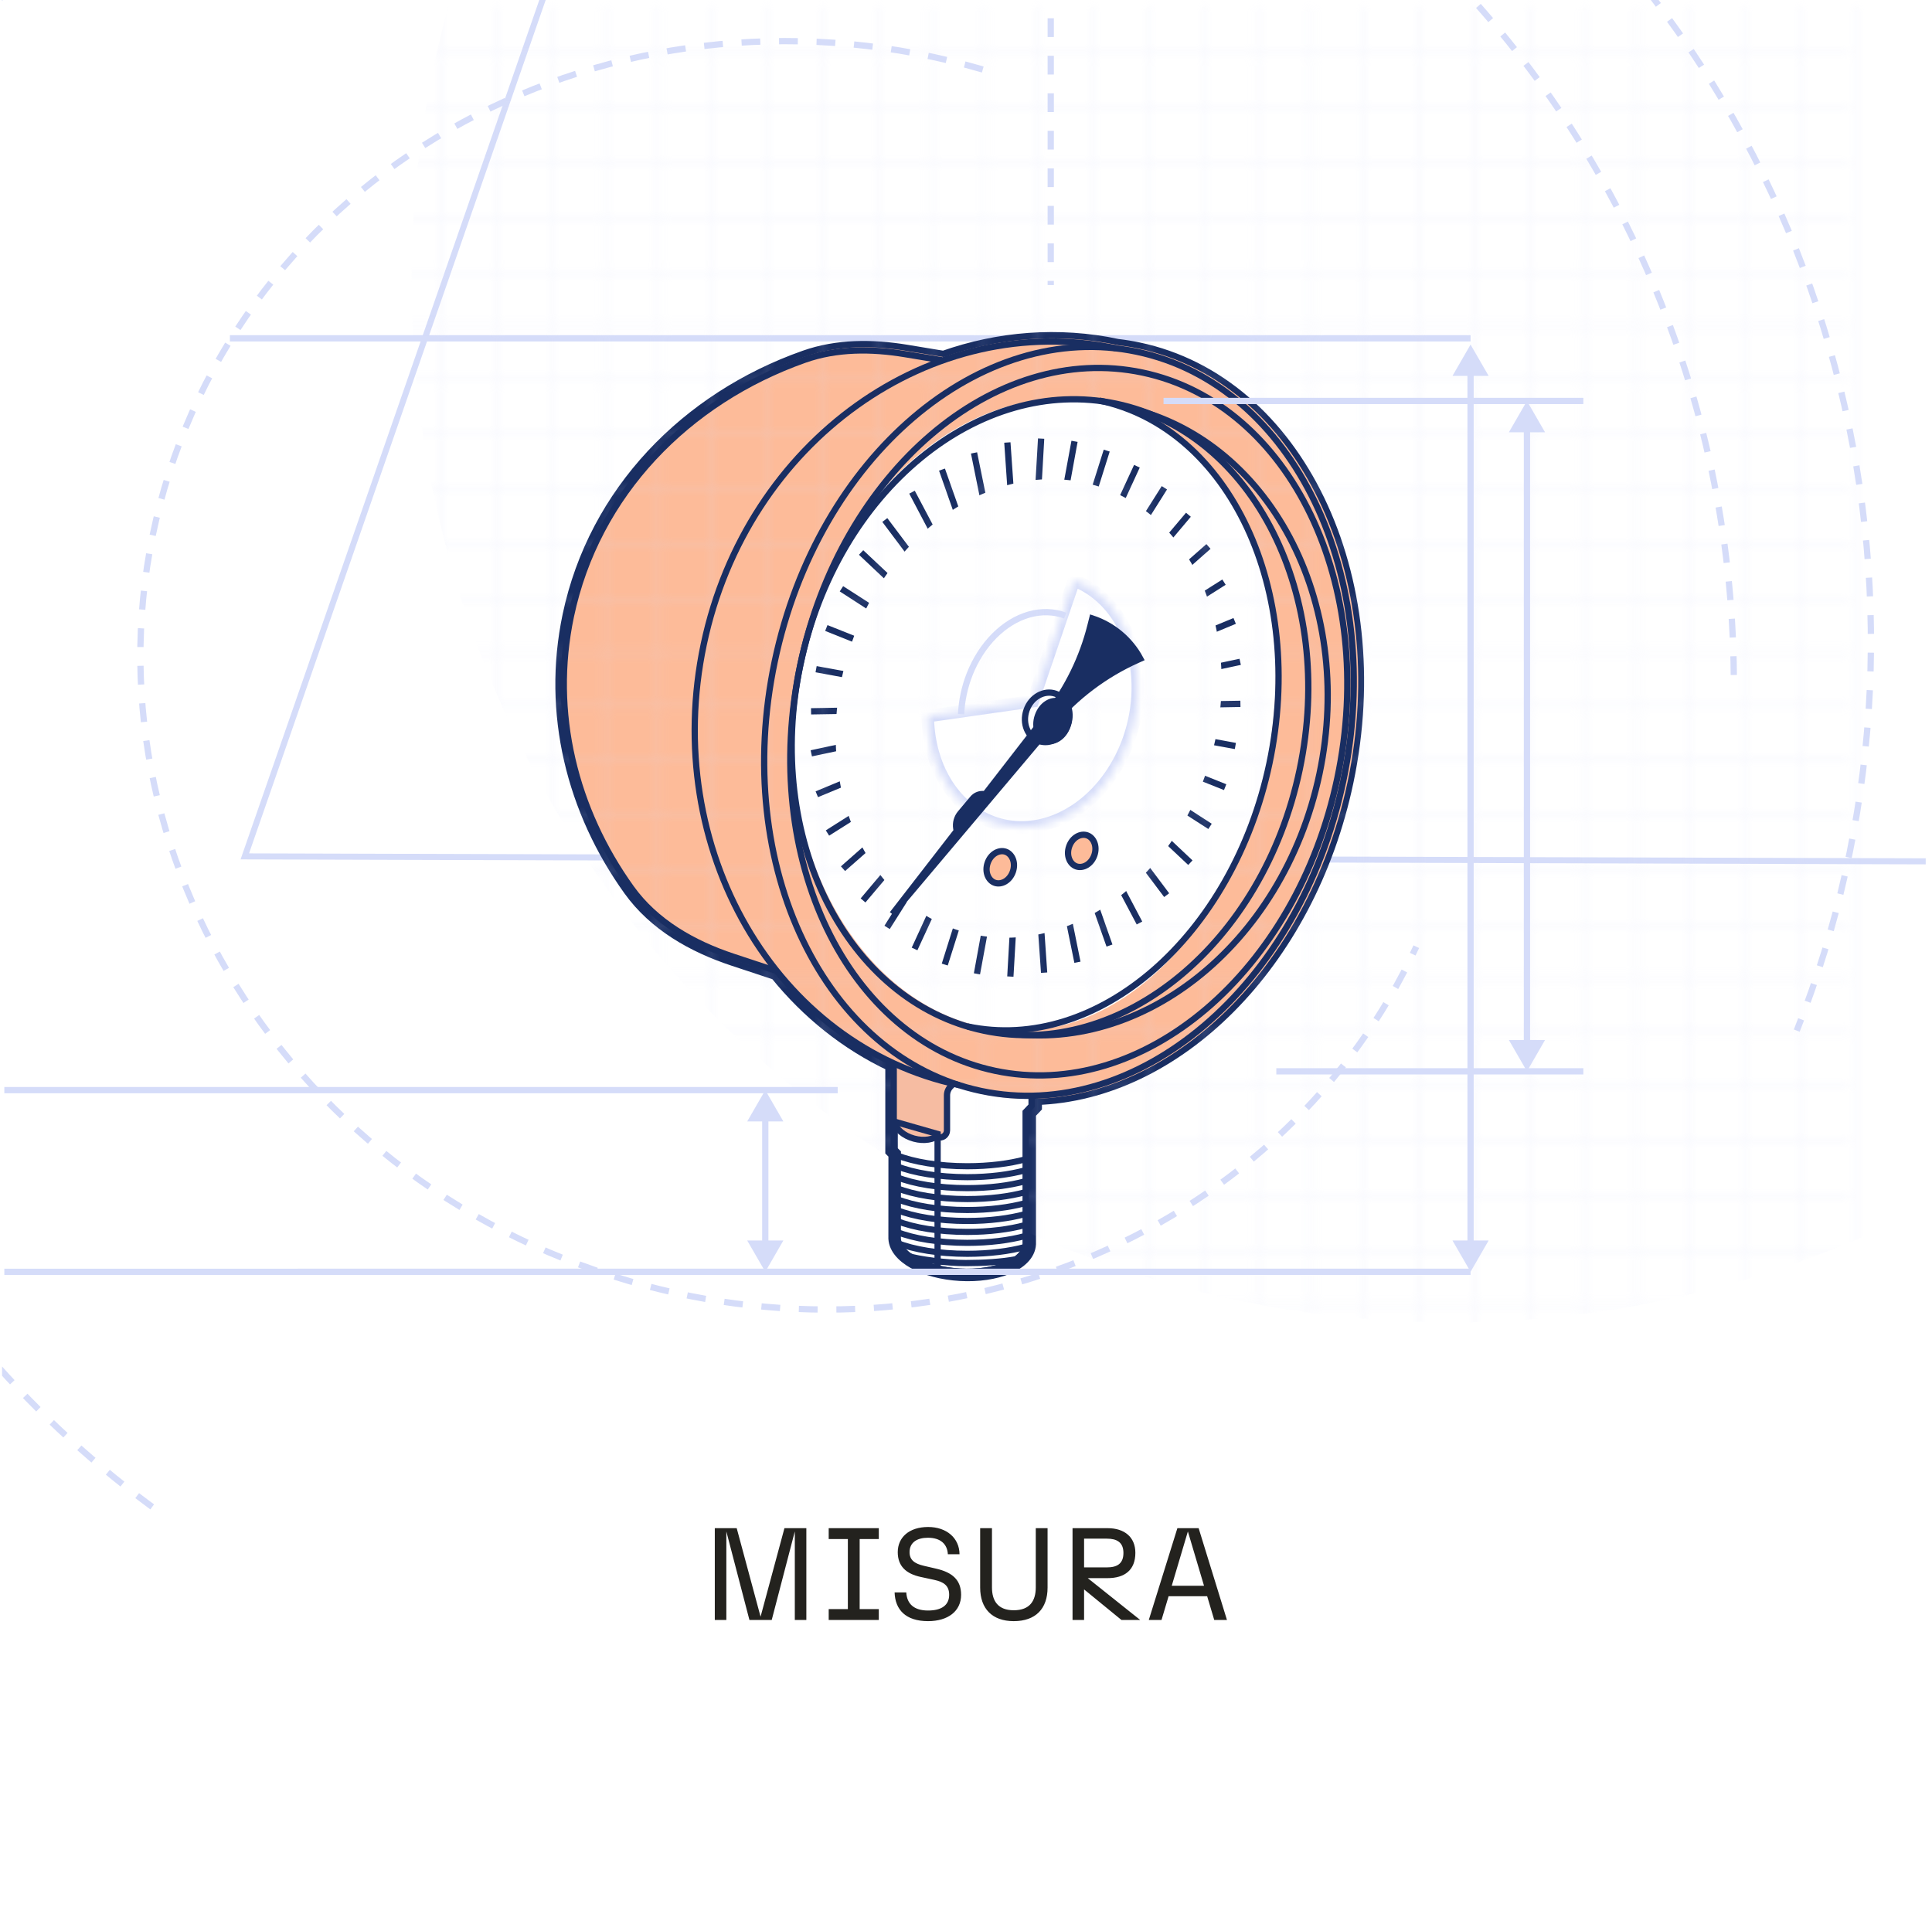 <?xml version="1.0" encoding="UTF-8"?> <svg xmlns="http://www.w3.org/2000/svg" width="243" height="242" viewBox="0 0 243 242" fill="none"><g clip-path="url(#clip0_3_607)"><path d="M28.916 42.558L184.962 42.558" stroke="#D5DCF9" stroke-width="0.788"></path><path d="M684.72 428.931L495.246 109.098L30.792 107.728L190.69 -352.347" stroke="#D5DCF9" stroke-width="0.76"></path><path fill-rule="evenodd" clip-rule="evenodd" d="M112.137 134.005C106.461 131.343 101.546 127.378 97.61 122.503L92.206 120.713C87.145 119.037 82.328 116.311 79.183 111.923C72.062 101.99 68.949 89.712 71.54 77.421C74.807 61.92 86.363 50.107 101.21 44.868C105.322 43.417 109.748 43.443 114 44.147L118.659 44.917L118.658 44.923C125.58 42.478 133.089 41.842 140.591 43.423L140.59 43.428C141.459 43.529 142.328 43.671 143.196 43.854C163.152 48.061 174.906 72.459 169.448 98.349C164.613 121.285 147.892 137.697 130.264 138.218V139.249L129.515 140.037V156.496L129.515 156.507C129.44 157.829 128.287 158.851 126.742 159.496C125.17 160.152 123.058 160.483 120.775 160.353C118.491 160.224 116.43 159.657 114.942 158.827C113.484 158.013 112.457 156.872 112.525 155.555L112.531 145.165L112.137 144.771V134.005Z" fill="white" stroke="#192E62" stroke-width="1.576"></path><path fill-rule="evenodd" clip-rule="evenodd" d="M120.567 136.834C111.29 134.829 103.424 129.643 97.66 122.503L92.256 120.713C87.195 119.037 82.378 116.311 79.233 111.923C72.113 101.99 68.999 89.712 71.59 77.421C74.858 61.92 86.413 50.107 101.26 44.868C105.372 43.417 109.798 43.443 114.051 44.147L118.709 44.917L118.708 44.923C125.63 42.478 133.14 41.842 140.641 43.423L140.64 43.428C141.509 43.529 142.378 43.671 143.246 43.854C163.202 48.061 174.956 72.459 169.498 98.349C164.041 124.239 143.438 141.816 123.482 137.609C122.49 137.4 121.518 137.141 120.567 136.834ZM124.74 129.414C141.065 132.006 156.278 115.603 159.743 93.785C163.208 71.968 153.613 52.997 137.287 50.405C120.962 47.812 103.705 63.298 100.241 85.116C96.776 106.934 108.415 126.821 124.74 129.414Z" fill="#FDBB99"></path><path d="M135.15 55.516L129.095 88.68L139.199 56.684L129.135 88.695L142.997 58.648L129.171 88.719L146.451 61.359L129.204 88.749L149.475 64.752L129.231 88.787L151.996 68.742L129.254 88.829L153.951 73.231L129.27 88.876L155.292 78.108L129.281 88.926L155.986 83.254L129.284 88.979L156.015 88.541L129.281 89.032L155.38 93.84L129.272 89.084L154.095 99.02L129.256 89.135L152.193 103.954L129.234 89.183L149.72 108.52L129.206 89.226L146.738 112.605L129.174 89.264L143.319 116.109L129.138 89.296L139.547 118.946L129.099 89.321L135.516 121.046L129.058 89.338L131.325 122.357L129.015 89.347L127.078 122.847L128.973 89.348L122.877 122.504L128.932 89.34L118.828 121.336L128.892 89.324L115.03 119.372L128.856 89.301L111.576 116.66L128.823 89.27L108.552 113.268L128.796 89.233L106.031 109.278L128.773 89.191L104.076 104.789L128.757 89.144L102.735 99.912L128.746 89.093L102.042 94.766L128.743 89.041L102.012 89.479L128.746 88.988L102.647 84.18L128.756 88.935L103.932 78.999L128.772 88.885L105.834 74.066L128.793 88.837L108.307 69.5L128.821 88.794L111.289 65.415L128.853 88.756L114.709 61.911L128.889 88.724L118.48 59.074L128.928 88.699L122.511 56.974L128.969 88.682L126.702 55.663L129.012 88.673L130.949 55.173L129.054 88.672L135.15 55.516Z" stroke="#192E62" stroke-width="0.788"></path><ellipse cx="129.38" cy="89.118" rx="23.731" ry="29.278" transform="rotate(17.189 129.38 89.118)" fill="white"></ellipse><mask id="path-7-inside-1_3_607" fill="white"><path d="M116.687 90.086C116.715 92.928 117.385 95.625 118.627 97.892C119.869 100.16 121.636 101.913 123.742 102.967C125.848 104.021 128.214 104.337 130.591 103.881C132.968 103.426 135.266 102.215 137.244 100.378C139.222 98.54 140.806 96.144 141.828 93.443C142.851 90.741 143.273 87.835 143.052 85.03C142.83 82.225 141.972 79.627 140.569 77.509C139.166 75.392 137.27 73.833 135.081 72.999L129.897 88.197L116.687 90.086Z"></path></mask><path d="M116.687 90.086C116.715 92.928 117.385 95.625 118.627 97.892C119.869 100.16 121.636 101.913 123.742 102.967C125.848 104.021 128.214 104.337 130.591 103.881C132.968 103.426 135.266 102.215 137.244 100.378C139.222 98.54 140.806 96.144 141.828 93.443C142.851 90.741 143.273 87.835 143.052 85.03C142.83 82.225 141.972 79.627 140.569 77.509C139.166 75.392 137.27 73.833 135.081 72.999L129.897 88.197L116.687 90.086Z" stroke="#D5DCF9" stroke-width="1.576" mask="url(#path-7-inside-1_3_607)"></path><path d="M133.983 77.439C132.548 76.909 130.981 76.863 129.424 77.306C127.866 77.749 126.368 78.667 125.065 79.977C123.762 81.286 122.696 82.945 121.963 84.803C121.326 86.417 120.959 88.138 120.883 89.845" stroke="#D5DCF9" stroke-width="0.788"></path><path d="M94.26 203.782L91.357 192.647V203.782H89.905V192.235H92.66L95.662 203.37L98.665 192.235H101.42V203.782H99.968V192.647L97.065 203.782H94.26ZM104.231 203.782V202.413H106.64V193.604H104.231V192.235H110.533V193.604H108.125V202.413H110.533V203.782H104.231ZM116.727 203.931C113.922 203.931 112.586 202.495 112.52 200.318H113.988C114.071 201.72 114.912 202.594 116.727 202.594C118.41 202.594 119.383 201.935 119.383 200.615C119.383 199.493 118.74 198.998 117.486 198.734L115.803 198.371C113.972 197.975 112.916 197.019 112.916 195.253C112.916 193.389 114.351 192.086 116.743 192.086C119.053 192.086 120.67 193.472 120.686 195.517H119.218C119.152 194.264 118.327 193.439 116.71 193.439C115.341 193.439 114.401 194.033 114.401 195.253C114.401 196.194 114.978 196.689 116.199 196.969L117.766 197.332C119.746 197.794 120.884 198.718 120.884 200.615C120.884 202.677 119.234 203.931 116.727 203.931ZM127.504 203.931C124.799 203.931 123.281 202.364 123.281 199.708V192.235H124.766V199.675C124.766 201.39 125.525 202.561 127.504 202.561C129.517 202.561 130.276 201.39 130.276 199.675V192.235H131.76V199.708C131.76 202.364 130.259 203.931 127.504 203.931ZM134.9 203.782V192.235H139.305C141.449 192.235 142.802 193.373 142.802 195.336C142.802 197.514 141.449 198.52 139.305 198.52H136.814L143.412 203.782H141.053L136.352 199.939V203.782H134.9ZM136.352 197.167H139.222C140.46 197.167 141.301 196.738 141.301 195.352C141.301 194 140.46 193.554 139.222 193.554H136.352V197.167ZM152.723 203.782L151.832 200.796H146.982L146.091 203.782H144.491L148.087 192.235H150.76L154.323 203.782H152.723ZM147.378 199.477H151.436L149.407 192.647L147.378 199.477Z" fill="#23221E"></path><mask id="mask0_3_607" style="mask-type:alpha" maskUnits="userSpaceOnUse" x="0" y="0" width="234" height="233"><path d="M7.707 0.76V232.44" stroke="#D5DCF9" stroke-width="0.38"></path><path d="M14.543 0.76V232.44" stroke="#D5DCF9" stroke-width="0.38"></path><path d="M21.38 0.76V232.44" stroke="#D5DCF9" stroke-width="0.38"></path><path d="M28.216 0.76V232.44" stroke="#D5DCF9" stroke-width="0.38"></path><path d="M35.053 0.76V232.44" stroke="#D5DCF9" stroke-width="0.38"></path><path d="M41.889 0.76V232.44" stroke="#D5DCF9" stroke-width="0.38"></path><path d="M48.725 0.76V232.44" stroke="#D5DCF9" stroke-width="0.38"></path><path d="M55.562 0.76V232.44" stroke="#D5DCF9" stroke-width="0.38"></path><path d="M62.398 0.76V232.44" stroke="#D5DCF9" stroke-width="0.38"></path><path d="M69.235 0.76V232.44" stroke="#D5DCF9" stroke-width="0.38"></path><path d="M76.071 0.76V232.44" stroke="#D5DCF9" stroke-width="0.38"></path><path d="M82.908 0.76V232.44" stroke="#D5DCF9" stroke-width="0.38"></path><path d="M89.744 0.76V232.44" stroke="#D5DCF9" stroke-width="0.38"></path><path d="M96.581 0.76V232.44" stroke="#D5DCF9" stroke-width="0.38"></path><path d="M103.417 0.76V232.44" stroke="#D5DCF9" stroke-width="0.38"></path><path d="M110.254 0.76V232.44" stroke="#D5DCF9" stroke-width="0.38"></path><path d="M117.09 0.76V232.44" stroke="#D5DCF9" stroke-width="0.38"></path><path d="M123.927 0.76V232.44" stroke="#D5DCF9" stroke-width="0.38"></path><path d="M130.763 0.76V232.44" stroke="#D5DCF9" stroke-width="0.38"></path><path d="M137.6 0.76V232.44" stroke="#D5DCF9" stroke-width="0.38"></path><path d="M144.436 0.76V232.44" stroke="#D5DCF9" stroke-width="0.38"></path><path d="M151.273 0.76V232.44" stroke="#D5DCF9" stroke-width="0.38"></path><path d="M158.109 0.76V232.44" stroke="#D5DCF9" stroke-width="0.38"></path><path d="M164.946 0.76V232.44" stroke="#D5DCF9" stroke-width="0.38"></path><path d="M171.782 0.76V232.44" stroke="#D5DCF9" stroke-width="0.38"></path><path d="M178.619 0.76V232.44" stroke="#D5DCF9" stroke-width="0.38"></path><path d="M185.455 0.76V232.44" stroke="#D5DCF9" stroke-width="0.38"></path><path d="M192.292 0.76V232.44" stroke="#D5DCF9" stroke-width="0.38"></path><path d="M199.128 0.76V232.44" stroke="#D5DCF9" stroke-width="0.38"></path><path d="M205.964 0.76V232.44" stroke="#D5DCF9" stroke-width="0.38"></path><path d="M212.801 0.76V232.44" stroke="#D5DCF9" stroke-width="0.38"></path><path d="M219.637 0.76V232.44" stroke="#D5DCF9" stroke-width="0.38"></path><path d="M226.474 0.76V232.44" stroke="#D5DCF9" stroke-width="0.38"></path><path d="M233.31 0.76V232.44" stroke="#D5DCF9" stroke-width="0.38"></path><path d="M0.87 232.44L232.551 232.44" stroke="#D5DCF9" stroke-width="0.38"></path><path d="M0.87 225.604L232.551 225.604" stroke="#D5DCF9" stroke-width="0.38"></path><path d="M0.87 218.767L232.551 218.767" stroke="#D5DCF9" stroke-width="0.38"></path><path d="M0.87 211.931L232.551 211.931" stroke="#D5DCF9" stroke-width="0.38"></path><path d="M0.87 205.094L232.551 205.094" stroke="#D5DCF9" stroke-width="0.38"></path><path d="M0.87 198.258L232.551 198.258" stroke="#D5DCF9" stroke-width="0.38"></path><path d="M0.87 191.421L232.551 191.421" stroke="#D5DCF9" stroke-width="0.38"></path><path d="M0.87 184.585L232.551 184.585" stroke="#D5DCF9" stroke-width="0.38"></path><path d="M0.87 177.748L232.551 177.748" stroke="#D5DCF9" stroke-width="0.38"></path><path d="M0.87 170.912L232.551 170.912" stroke="#D5DCF9" stroke-width="0.38"></path><path d="M0.87 164.075L232.551 164.075" stroke="#D5DCF9" stroke-width="0.38"></path><path d="M0.87 157.239L232.551 157.239" stroke="#D5DCF9" stroke-width="0.38"></path><path d="M0.87 150.402L232.551 150.402" stroke="#D5DCF9" stroke-width="0.38"></path><path d="M0.87 143.566L232.551 143.566" stroke="#D5DCF9" stroke-width="0.38"></path><path d="M0.87 136.729L232.551 136.729" stroke="#D5DCF9" stroke-width="0.38"></path><path d="M0.87 129.893L232.551 129.893" stroke="#D5DCF9" stroke-width="0.38"></path><path d="M0.87 123.057L232.551 123.057" stroke="#D5DCF9" stroke-width="0.38"></path><path d="M0.87 116.22L232.551 116.22" stroke="#D5DCF9" stroke-width="0.38"></path><path d="M0.87 109.384L232.551 109.384" stroke="#D5DCF9" stroke-width="0.38"></path><path d="M0.87 102.547L232.551 102.547" stroke="#D5DCF9" stroke-width="0.38"></path><path d="M0.87 95.711L232.551 95.711" stroke="#D5DCF9" stroke-width="0.38"></path><path d="M0.87 88.874L232.551 88.874" stroke="#D5DCF9" stroke-width="0.38"></path><path d="M0.87 82.038L232.551 82.038" stroke="#D5DCF9" stroke-width="0.38"></path><path d="M0.87 75.201L232.551 75.201" stroke="#D5DCF9" stroke-width="0.38"></path><path d="M0.87 68.365L232.551 68.365" stroke="#D5DCF9" stroke-width="0.38"></path><path d="M0.87 61.528L232.551 61.528" stroke="#D5DCF9" stroke-width="0.38"></path><path d="M0.87 54.692L232.551 54.692" stroke="#D5DCF9" stroke-width="0.38"></path><path d="M0.87 47.855L232.551 47.855" stroke="#D5DCF9" stroke-width="0.38"></path><path d="M0.87 41.019L232.551 41.019" stroke="#D5DCF9" stroke-width="0.38"></path><path d="M0.87 34.182L232.551 34.182" stroke="#D5DCF9" stroke-width="0.38"></path><path d="M0.87 27.346L232.551 27.346" stroke="#D5DCF9" stroke-width="0.38"></path><path d="M0.87 20.509L232.551 20.509" stroke="#D5DCF9" stroke-width="0.38"></path><path d="M0.87 13.673L232.551 13.673" stroke="#D5DCF9" stroke-width="0.38"></path><path d="M0.87 6.836L232.551 6.836" stroke="#D5DCF9" stroke-width="0.38"></path></mask><g mask="url(#mask0_3_607)"><g opacity="0.2" filter="url(#filter0_f_3_607)"><ellipse cx="182.417" cy="35.322" rx="130.653" ry="131.032" fill="#D5DCF9"></ellipse></g></g><path d="M112.456 141.072V133.979L119.943 136.343L119.155 137.525V142.648L117.973 143.042C114.505 144.303 112.85 142.254 112.456 141.072Z" fill="#F6BCA2"></path><path d="M121.68 129.116C138.077 132.572 155.085 117.751 159.668 96.011C164.251 74.271 154.673 53.845 138.276 50.389" stroke="#192E62" stroke-width="0.788"></path><path d="M163.462 96.838C158.853 118.705 141.015 133.298 123.751 129.658C106.488 126.019 96.059 105.468 100.669 83.601C105.278 61.733 123.116 47.141 140.379 50.78C157.643 54.419 168.072 74.971 163.462 96.838Z" stroke="#192E62" stroke-width="0.788"></path><path d="M124.856 129.634C142.991 133.457 161.394 118.994 165.961 97.33C170.527 75.666 159.529 55.005 141.394 51.182" stroke="#192E62" stroke-width="0.788"></path><path d="M168.204 97.902C163.069 122.258 143.737 138.617 125.171 134.703C106.605 130.789 95.521 108.019 100.655 83.663C105.79 59.307 125.123 42.948 143.688 46.862C162.254 50.776 173.338 73.546 168.204 97.902Z" stroke="#192E62" stroke-width="0.788"></path><path d="M168.942 98.278C163.508 124.054 143.049 141.377 123.392 137.234C103.736 133.09 92.011 108.982 97.444 83.206C102.878 57.43 123.338 40.106 142.994 44.25C162.65 48.394 174.376 72.502 168.942 98.278Z" stroke="#192E62" stroke-width="0.788"></path><path d="M120.675 136.501C97.509 131.617 83.11 106.691 88.514 81.058C93.917 55.425 117.223 38.935 140.389 43.819" stroke="#192E62" stroke-width="0.788"></path><path d="M118.474 45.316L113.816 44.546C109.601 43.848 105.248 43.829 101.22 45.25C86.487 50.449 75.04 62.163 71.805 77.512C69.239 89.685 72.32 101.851 79.383 111.704C82.461 115.999 87.193 118.688 92.209 120.349L97.668 122.157" stroke="#192E62" stroke-width="0.788"></path><path d="M112.411 133.979V144.618L112.805 145.012L112.799 155.576C112.675 157.749 116.202 159.716 120.676 159.97C125.15 160.224 128.877 158.668 129 156.495V139.89L129.749 139.102V137.919" stroke="#192E62" stroke-width="0.788"></path><path d="M112.805 145.329C114.922 146.171 118.1 146.706 121.652 146.706C124.426 146.706 126.971 146.38 128.961 145.836" stroke="#192E62" stroke-width="0.769"></path><path d="M112.805 146.706C114.922 147.548 118.1 148.083 121.652 148.083C124.426 148.083 126.971 147.757 128.961 147.213" stroke="#192E62" stroke-width="0.769"></path><path d="M112.805 148.083C114.922 148.925 118.1 149.46 121.652 149.46C124.426 149.46 126.971 149.134 128.961 148.59" stroke="#192E62" stroke-width="0.769"></path><path d="M112.805 149.46C114.922 150.301 118.1 150.837 121.652 150.837C124.426 150.837 126.971 150.51 128.961 149.967" stroke="#192E62" stroke-width="0.769"></path><path d="M112.805 150.837C114.922 151.678 118.1 152.213 121.652 152.213C124.426 152.213 126.971 151.887 128.961 151.344" stroke="#192E62" stroke-width="0.769"></path><path d="M112.805 152.213C114.922 153.055 118.1 153.59 121.652 153.59C124.426 153.59 126.971 153.264 128.961 152.72" stroke="#192E62" stroke-width="0.769"></path><path d="M112.805 153.59C114.922 154.432 118.1 154.967 121.652 154.967C124.426 154.967 126.971 154.641 128.961 154.097" stroke="#192E62" stroke-width="0.769"></path><path d="M112.805 154.967C114.922 155.809 118.1 156.344 121.652 156.344C124.426 156.344 126.971 156.018 128.961 155.474" stroke="#192E62" stroke-width="0.769"></path><path d="M112.805 156.344C114.922 157.185 118.1 157.721 121.652 157.721C124.426 157.721 126.971 157.394 128.961 156.851" stroke="#192E62" stroke-width="0.769"></path><path d="M114.297 158.016C115.48 158.41 118.987 158.888 121.474 158.888C123.627 158.888 126.04 158.746 127.779 158.41" stroke="#192E62" stroke-width="0.788"></path><path d="M112.411 141.072L117.928 142.648V159.592" stroke="#192E62" stroke-width="0.788"></path><path d="M119.898 136.343L119.572 136.67C119.276 136.965 119.11 137.366 119.11 137.784V142.19C119.11 142.803 118.509 143.236 117.928 143.042V143.042" stroke="#192E62" stroke-width="0.788"></path><path d="M112.448 141.126C112.675 142.018 113.645 142.873 114.958 143.231C116.23 143.577 117.462 143.358 118.127 142.749" stroke="#192E62" stroke-width="0.788"></path><path d="M134.257 91.341C133.763 92.77 132.506 93.463 131.553 93.133C130.599 92.804 130.039 91.483 130.533 90.054C131.027 88.625 132.283 87.932 133.237 88.262C134.19 88.591 134.751 89.912 134.257 91.341Z" fill="#192E62" stroke="#192E62" stroke-width="0.788"></path><path d="M127.394 109.646C126.999 110.789 125.951 111.336 125.132 111.053C124.314 110.77 123.828 109.692 124.222 108.55C124.617 107.408 125.666 106.861 126.484 107.143C127.302 107.426 127.789 108.504 127.394 109.646Z" fill="#FDBB99" stroke="#192E62" stroke-width="0.788"></path><path d="M137.644 107.583C137.249 108.725 136.201 109.272 135.383 108.989C134.565 108.706 134.078 107.629 134.473 106.486C134.868 105.344 135.916 104.797 136.734 105.08C137.552 105.363 138.039 106.44 137.644 107.583Z" fill="#FDBB99" stroke="#192E62" stroke-width="0.788"></path><path d="M134.327 91.14C133.743 92.828 132.089 93.702 130.69 93.218C129.29 92.734 128.529 91.025 129.113 89.337C129.696 87.65 131.35 86.775 132.75 87.259C134.149 87.743 134.91 89.452 134.327 91.14Z" stroke="#192E62" stroke-width="0.788"></path><path d="M137.149 78.734L137.386 77.794C139.974 78.645 142.136 80.459 143.424 82.86L143.064 83.022C138.958 84.862 135.32 87.605 132.42 91.045L112.236 114.986L120.332 104.536L120.278 104.21C120.166 103.529 120.357 102.834 120.8 102.306L122.357 100.45C122.665 100.083 123.124 99.876 123.602 99.888L123.927 99.896L131.784 89.755C134.313 86.49 136.14 82.738 137.149 78.734Z" fill="#192E62" stroke="#192E62" stroke-width="0.788"></path><path d="M184.962 43.346L182.687 47.287L187.237 47.287L184.962 43.346ZM184.962 159.986L187.237 156.046L182.687 156.046L184.962 159.986ZM184.568 46.893L184.568 156.44L185.356 156.44L185.356 46.893L184.568 46.893Z" fill="#D5DCF9"></path><path d="M192.055 50.439L189.78 54.38L194.33 54.38L192.055 50.439ZM192.055 134.767L194.33 130.826L189.78 130.826L192.055 134.767ZM191.661 53.986L191.661 131.22L192.449 131.22L192.449 53.986L191.661 53.986Z" fill="#D5DCF9"></path><path d="M96.255 137.131L93.98 141.072L98.53 141.072L96.255 137.131ZM96.255 159.986L98.53 156.046L93.98 156.046L96.255 159.986ZM95.861 140.678L95.861 156.44L96.649 156.44L96.649 140.678L95.861 140.678Z" fill="#D5DCF9"></path><path d="M0.544 137.131L105.363 137.131" stroke="#D5DCF9" stroke-width="0.788"></path><path d="M0.544 159.987L184.962 159.986" stroke="#D5DCF9" stroke-width="0.788"></path><path d="M132.159 -35.465V35.859" stroke="#D5DCF9" stroke-width="0.788" stroke-dasharray="2.36 2.36"></path><path d="M123.608 8.742C79.029 -4.252 32.945 19.334 20.677 61.423C8.408 103.513 34.6 148.167 79.178 161.161C119.857 173.019 161.789 154.416 178.137 119.089" stroke="#D5DCF9" stroke-width="0.788" stroke-dasharray="2.36 2.36"></path><path d="M218.072 84.911C217.44 14.394 160.746 -42.267 91.443 -41.645C22.14 -41.023 -33.528 16.646 -32.895 87.162C-32.512 129.831 -11.604 167.427 20.204 190.329" stroke="#D5DCF9" stroke-width="0.788" stroke-dasharray="2.36 2.36"></path><path d="M-26.361 114.43C-36.7 74.468 -28.337 30.248 0.048 -3.994C46.958 -60.585 130.787 -68.494 187.287 -21.659C232.704 15.988 246.636 77.548 225.99 129.644" stroke="#D5DCF9" stroke-width="0.788" stroke-dasharray="2.36 2.36"></path><path d="M146.345 50.439L199.148 50.439" stroke="#D5DCF9" stroke-width="0.788"></path><path d="M160.531 134.767L199.148 134.767" stroke="#D5DCF9" stroke-width="0.788"></path></g><defs><filter id="filter0_f_3_607" x="-15.218" y="-162.693" width="395.27" height="396.029" color-interpolation-filters="sRGB"><feFlood flood-opacity="0" result="BackgroundImageFix"></feFlood><feBlend mode="normal" in="SourceGraphic" in2="BackgroundImageFix" result="shape"></feBlend><feGaussianBlur stdDeviation="33.491" result="effect1_foregroundBlur_3_607"></feGaussianBlur></filter><clipPath id="clip0_3_607"><rect width="241.95" height="241.95" fill="white" transform="translate(0.258)"></rect></clipPath></defs></svg> 